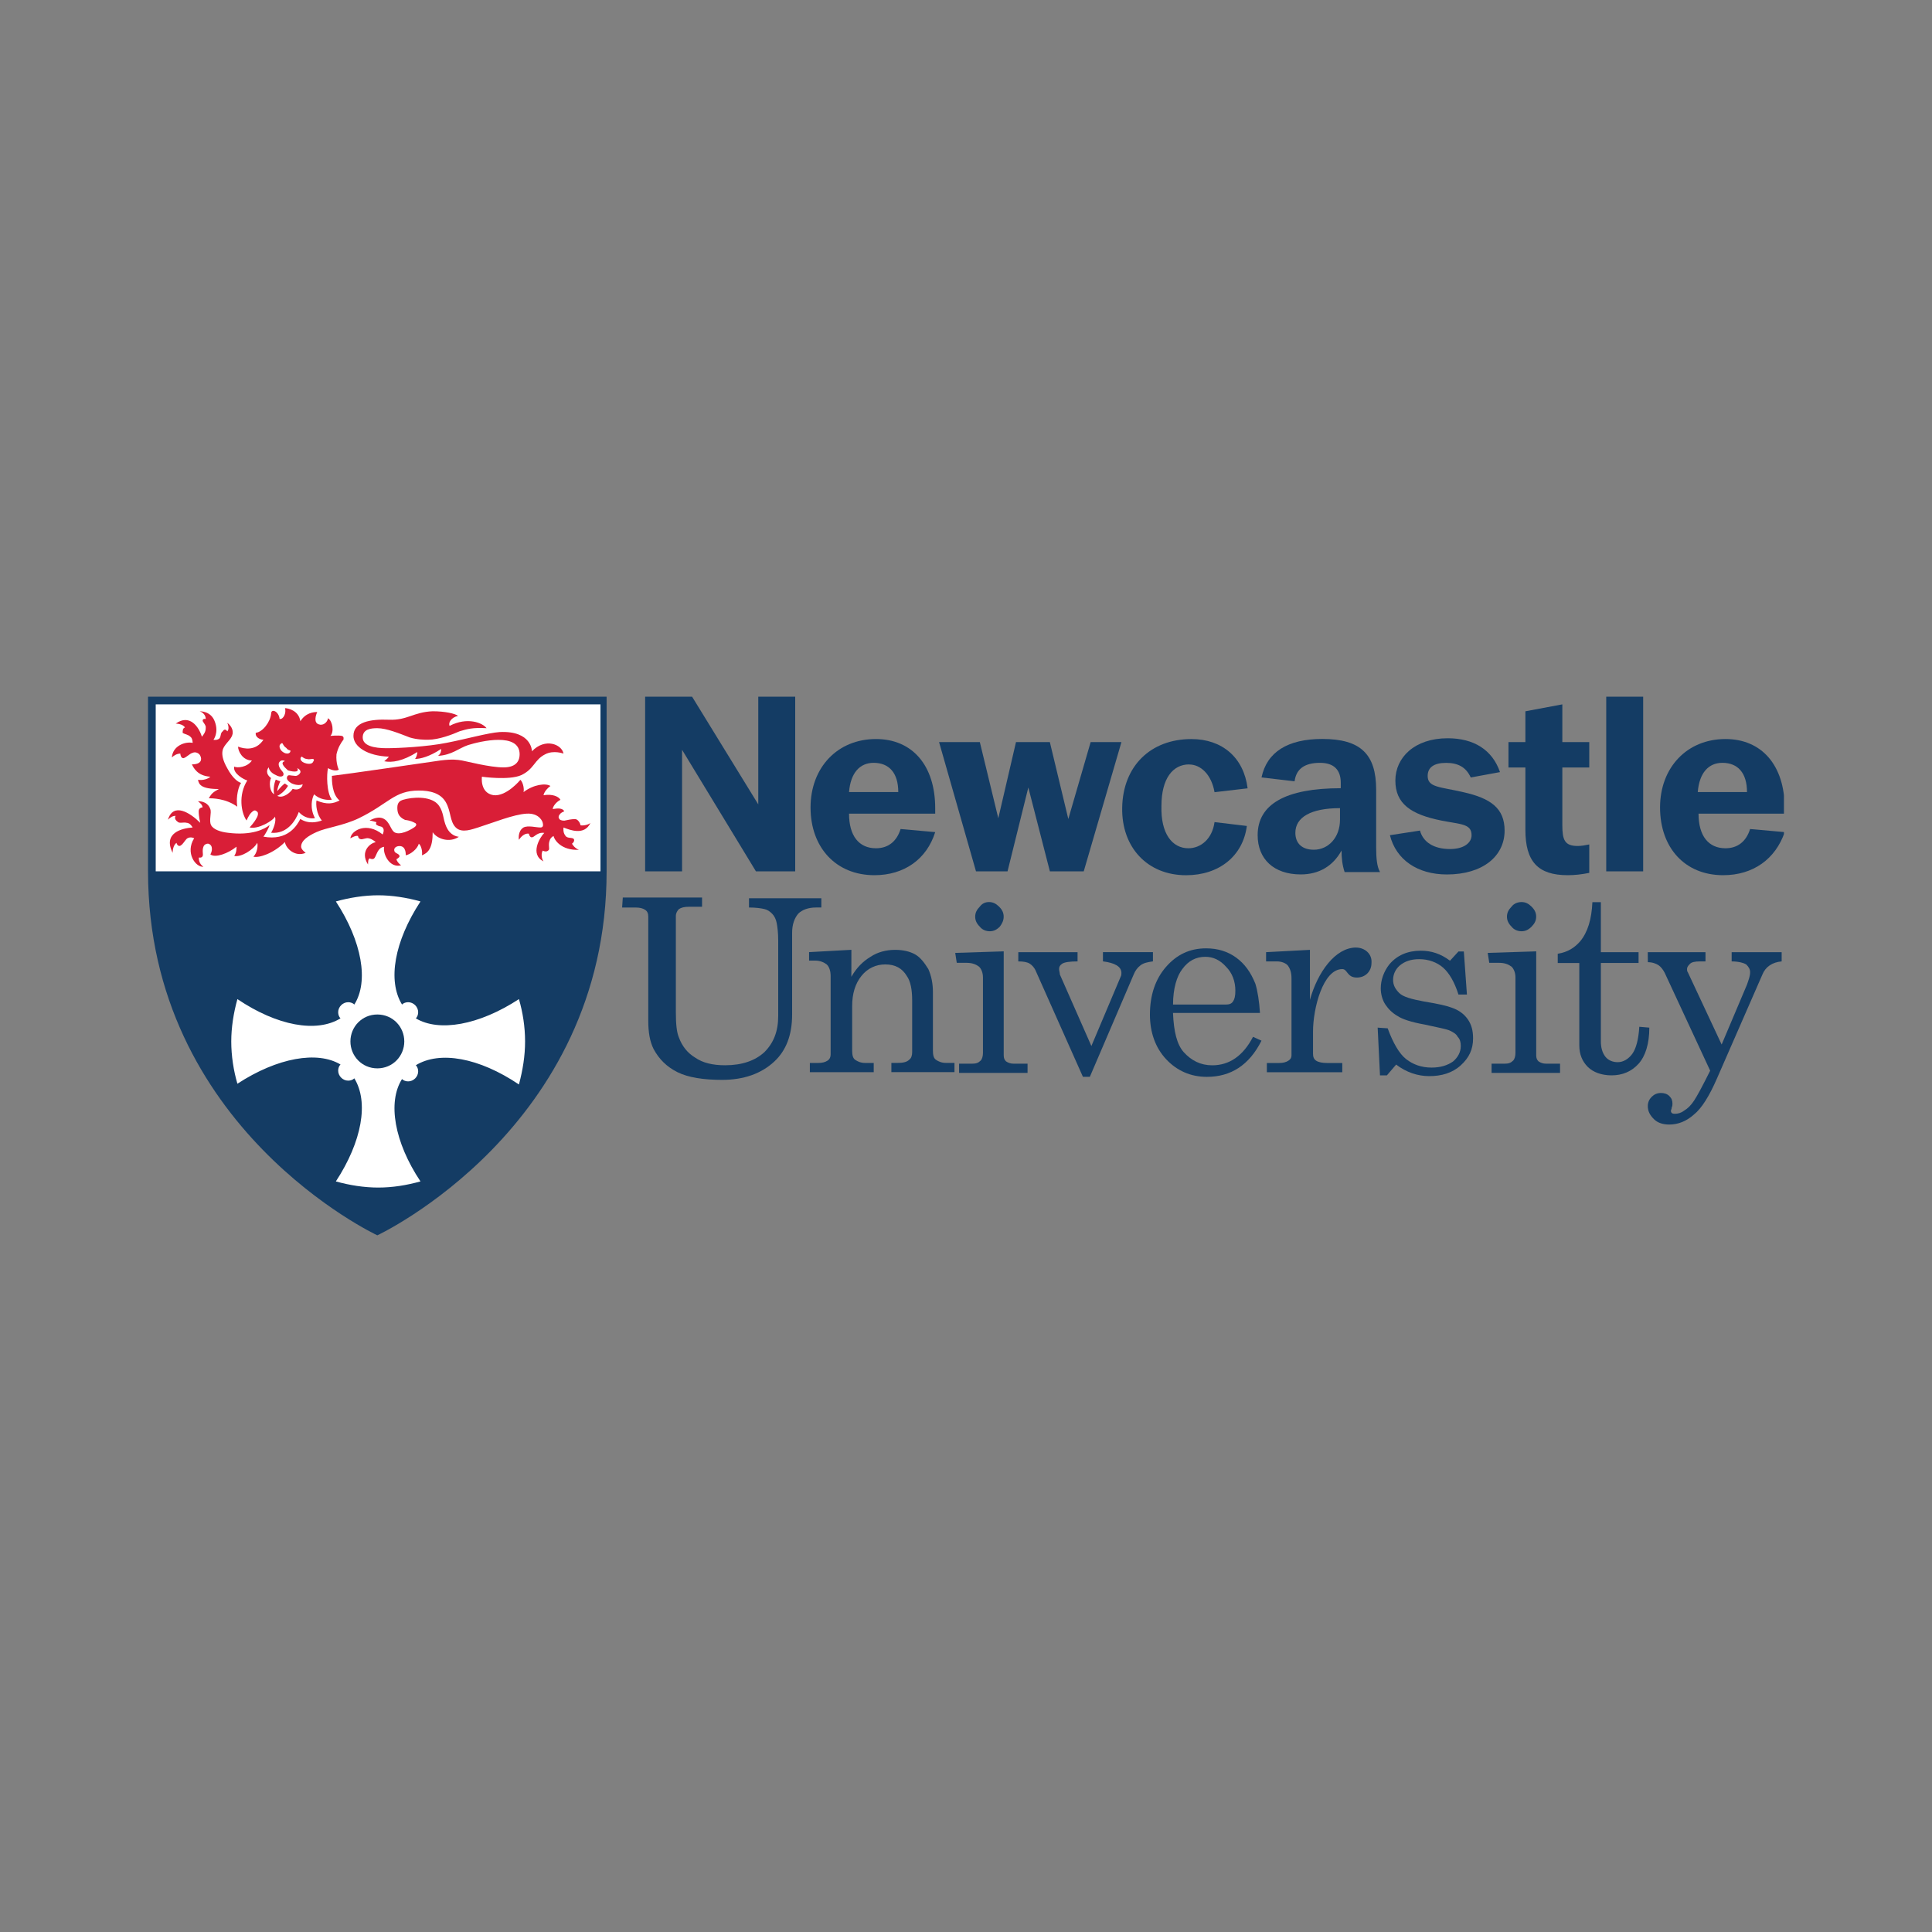 <svg xmlns="http://www.w3.org/2000/svg" id="Layer_1" data-name="Layer 1" viewBox="0.0 0.0 500.0 500.0" width="150" height="150">
  <rect x="0.0" y="0.0" width="500.0" height="500.0" fill="#808080" stroke="none"/>
  <defs>
    <style>
      .cls-1, .cls-2, .cls-3, .cls-4, .cls-5, .cls-6, .cls-7, .cls-8, .cls-9, .cls-10, .cls-11, .cls-12, .cls-13, .cls-14, .cls-15, .cls-16, .cls-17, .cls-18, .cls-19, .cls-20, .cls-21, .cls-22, .cls-23, .cls-24, .cls-25, .cls-26, .cls-27, .cls-28 {
        fill: none;
      }

      .cls-2 {
        clip-path: url(#clippath-8);
      }

      .cls-3 {
        clip-path: url(#clippath-7);
      }

      .cls-4 {
        clip-path: url(#clippath-6);
      }

      .cls-5 {
        clip-path: url(#clippath-9);
      }

      .cls-6 {
        clip-path: url(#clippath-5);
      }

      .cls-7 {
        clip-path: url(#clippath-3);
      }

      .cls-8 {
        clip-path: url(#clippath-4);
      }

      .cls-9 {
        clip-path: url(#clippath-2);
      }

      .cls-10 {
        clip-path: url(#clippath-1);
      }

      .cls-29 {
        fill: #fff;
      }

      .cls-30 {
        fill: #d91e37;
      }

      .cls-31 {
        fill: #143c64;
      }

      .cls-11 {
        clip-path: url(#clippath-13);
      }

      .cls-12 {
        clip-path: url(#clippath-14);
      }

      .cls-13 {
        clip-path: url(#clippath-12);
      }

      .cls-14 {
        clip-path: url(#clippath-11);
      }

      .cls-15 {
        clip-path: url(#clippath-18);
      }

      .cls-16 {
        clip-path: url(#clippath-19);
      }

      .cls-17 {
        clip-path: url(#clippath-17);
      }

      .cls-18 {
        clip-path: url(#clippath-16);
      }

      .cls-19 {
        clip-path: url(#clippath-10);
      }

      .cls-20 {
        clip-path: url(#clippath-15);
      }

      .cls-21 {
        clip-path: url(#clippath-25);
      }

      .cls-22 {
        clip-path: url(#clippath-22);
      }

      .cls-23 {
        clip-path: url(#clippath-23);
      }

      .cls-24 {
        clip-path: url(#clippath-24);
      }

      .cls-25 {
        clip-path: url(#clippath-21);
      }

      .cls-26 {
        clip-path: url(#clippath-20);
      }

      .cls-27 {
        clip-path: url(#clippath-26);
      }

      .cls-28 {
        clip-path: url(#clippath);
      }
    </style>
    <clipPath id="clippath">
      <rect class="cls-1" x="38.31" y="180.3" width="423.37" height="139.4" />
    </clipPath>
    <clipPath id="clippath-1">
      <rect class="cls-1" x="38.31" y="180.3" width="423.37" height="139.4" />
    </clipPath>
    <clipPath id="clippath-2">
      <rect class="cls-1" x="38.31" y="180.3" width="423.37" height="139.4" />
    </clipPath>
    <clipPath id="clippath-3">
      <rect class="cls-1" x="38.31" y="180.3" width="423.37" height="139.4" />
    </clipPath>
    <clipPath id="clippath-4">
      <rect class="cls-1" x="38.31" y="180.3" width="423.37" height="139.4" />
    </clipPath>
    <clipPath id="clippath-5">
      <rect class="cls-1" x="38.31" y="180.3" width="423.37" height="139.4" />
    </clipPath>
    <clipPath id="clippath-6">
      <rect class="cls-1" x="38.31" y="180.3" width="423.37" height="139.4" />
    </clipPath>
    <clipPath id="clippath-7">
      <rect class="cls-1" x="38.31" y="180.3" width="423.37" height="139.4" />
    </clipPath>
    <clipPath id="clippath-8">
      <rect class="cls-1" x="38.31" y="180.3" width="423.37" height="139.4" />
    </clipPath>
    <clipPath id="clippath-9">
      <rect class="cls-1" x="38.31" y="180.3" width="423.37" height="139.4" />
    </clipPath>
    <clipPath id="clippath-10">
      <rect class="cls-1" x="38.31" y="180.3" width="423.37" height="139.4" />
    </clipPath>
    <clipPath id="clippath-11">
      <rect class="cls-1" x="38.31" y="180.3" width="423.37" height="139.4" />
    </clipPath>
    <clipPath id="clippath-12">
      <rect class="cls-1" x="38.31" y="180.3" width="423.37" height="139.4" />
    </clipPath>
    <clipPath id="clippath-13">
      <rect class="cls-1" x="38.31" y="180.3" width="423.37" height="139.4" />
    </clipPath>
    <clipPath id="clippath-14">
      <rect class="cls-1" x="38.31" y="180.3" width="423.37" height="139.4" />
    </clipPath>
    <clipPath id="clippath-15">
      <rect class="cls-1" x="38.31" y="180.3" width="423.37" height="139.4" />
    </clipPath>
    <clipPath id="clippath-16">
      <rect class="cls-1" x="38.31" y="180.3" width="423.37" height="139.4" />
    </clipPath>
    <clipPath id="clippath-17">
      <rect class="cls-1" x="38.31" y="180.3" width="423.37" height="139.4" />
    </clipPath>
    <clipPath id="clippath-18">
      <rect class="cls-1" x="38.31" y="180.3" width="423.37" height="139.4" />
    </clipPath>
    <clipPath id="clippath-19">
      <rect class="cls-1" x="38.31" y="180.3" width="423.37" height="139.4" />
    </clipPath>
    <clipPath id="clippath-20">
      <rect class="cls-1" x="38.31" y="180.3" width="423.37" height="139.4" />
    </clipPath>
    <clipPath id="clippath-21">
      <rect class="cls-1" x="38.31" y="180.3" width="423.37" height="139.4" />
    </clipPath>
    <clipPath id="clippath-22">
      <rect class="cls-1" x="38.31" y="180.3" width="423.37" height="139.4" />
    </clipPath>
    <clipPath id="clippath-23">
      <rect class="cls-1" x="38.31" y="180.3" width="423.37" height="139.4" />
    </clipPath>
    <clipPath id="clippath-24">
      <rect class="cls-1" x="38.31" y="180.3" width="423.37" height="139.4" />
    </clipPath>
    <clipPath id="clippath-25">
      <rect class="cls-1" x="38.31" y="180.3" width="423.37" height="139.4" />
    </clipPath>
    <clipPath id="clippath-26">
      <rect class="cls-1" x="38.31" y="180.3" width="423.37" height="139.4" />
    </clipPath>
  </defs>
  <g class="cls-28">
    <path class="cls-31" d="m226.3,226.5c-9.96,0-16.53-7.17-16.53-17.52s6.97-17.72,16.93-17.72c9.36,0,15.33,6.77,15.33,17.92v1.39h-22.3c0,5.78,2.59,8.96,6.97,8.96,3.19,0,5.38-1.79,6.37-4.98l8.96.8c-2.19,6.97-7.97,11.15-15.73,11.15m6.17-21.51c0-4.98-2.39-7.57-6.37-7.57-3.58,0-5.97,2.59-6.37,7.57h12.75,0Z" />
  </g>
  <g class="cls-10">
    <path class="cls-31" d="m445.95,226.5c-9.96,0-16.33-7.17-16.33-17.52s6.97-17.72,16.93-17.72c9.36,0,15.33,6.77,15.33,17.92v1.39h-22.3c0,5.78,2.59,8.96,6.97,8.96,3.19,0,5.38-1.79,6.37-4.98l8.96.8c-2.39,6.97-8.16,11.15-15.93,11.15m6.17-21.51c0-4.98-2.39-7.57-6.37-7.57-3.58,0-5.97,2.59-6.37,7.57h12.75Z" />
  </g>
  <g class="cls-9">
    <path class="cls-31" d="m243.03,192.05h10.55l4.78,19.71,4.58-19.71h8.76l4.78,19.91,5.78-19.91h7.97l-9.76,33.46h-8.76l-5.58-21.71-5.38,21.71h-8.16" />
  </g>
  <g class="cls-7">
    <path class="cls-31" d="m307.75,197.83c-4.18,0-7.17,3.58-7.17,10.75-.2,7.17,2.79,10.95,6.97,10.95,3.19,0,6.17-2.39,6.77-6.77l8.36,1c-1,7.77-7.17,12.75-15.73,12.75-9.96,0-16.73-7.17-16.53-17.52.2-10.75,7.37-17.72,17.92-17.72,7.97,0,13.54,4.78,14.54,12.75l-8.56,1c-.8-4.58-3.58-7.17-6.57-7.17" />
  </g>
  <g class="cls-8">
    <path class="cls-31" d="m347.18,220.13c-2.19,3.98-5.78,6.17-10.55,6.17-6.97,0-11.15-3.98-11.15-10.16,0-7.97,7.17-12.15,21.51-12.15v-1.39c0-3.39-1.79-5.18-5.38-5.18-3.98,0-6.17,1.59-6.57,4.78l-8.56-1c1.39-6.57,6.77-9.96,15.73-9.96,9.96,0,13.94,3.98,13.94,13.14v14.94c0,2.79.2,4.98,1,6.37h-9.16c-.6-1.79-.8-3.58-.8-5.58m-11.95-4.58c0,2.79,1.79,4.38,4.78,4.38,3.78,0,6.77-3.19,6.77-7.77v-2.99c-7.57,0-11.55,2.39-11.55,6.37h0Z" />
  </g>
  <g class="cls-6">
    <path class="cls-31" d="m367.49,214.95c.8,2.99,3.58,4.78,7.77,4.78,3.58,0,5.58-1.59,5.58-3.58,0-2.99-2.79-2.79-7.77-3.78-7.97-1.59-11.95-4.38-11.95-10.36s4.98-10.95,13.54-10.95c6.77,0,11.55,2.99,13.54,8.76l-7.57,1.39c-1.19-2.59-3.19-3.78-6.37-3.78s-4.78,1.19-4.78,3.39c0,2.99,3.19,2.79,9.16,4.18,7.17,1.59,10.75,4.18,10.75,9.96,0,6.57-5.58,11.35-14.94,11.35-7.57,0-13.14-3.78-14.74-10.16" />
  </g>
  <g class="cls-4">
    <path class="cls-31" d="m415.69,180.3h9.56v45.21h-9.56v-45.21Z" />
  </g>
  <g class="cls-3">
    <path class="cls-31" d="m220.33,252.79c1.39-2.39,2.99-3.98,4.98-5.18,1.79-1.19,3.98-1.79,6.37-1.79,1.99,0,3.78.4,5.18,1.19,1.39.8,2.39,2.19,3.39,3.78.8,1.79,1.19,3.78,1.19,5.97v15.13c0,1.19.2,1.99.8,2.39s1.39.8,2.59.8h2.19v2.39h-16.33v-2.39h1.59c1.39,0,2.39-.2,2.99-.8.6-.4.8-1.19.8-1.99v-13.34c0-2.79-.4-4.98-1.39-6.37-1.19-1.99-2.99-2.99-5.58-2.99-2.39,0-4.58,1-6.17,2.99-1.59,1.99-2.39,4.58-2.39,7.77v11.55c0,1.19.2,1.99.8,2.39s1.39.8,2.59.8h2.19v2.39h-16.53v-2.39h2.19c1,0,1.79-.2,2.39-.6.6-.4.8-1,.8-1.59v-20.31c0-1.39-.4-2.39-1-2.99-.8-.6-1.79-1-2.99-1h-1.59v-2.19l10.95-.6" />
  </g>
  <g class="cls-2">
    <path class="cls-31" d="m247.21,246.61l12.55-.4v26.88c0,.8.2,1.19.6,1.59.6.4,1.19.6,1.99.6h3.58v2.39h-17.72v-2.39h3.39c1,0,1.59-.2,2.19-.8.4-.4.6-1.19.6-1.99v-19.52c0-1.19-.4-2.19-1-2.79-.8-.6-1.79-1-3.19-1h-2.59m8.36-15.73c1,0,1.79.4,2.59,1.19s1.19,1.59,1.19,2.59-.4,1.79-1,2.59c-.8.8-1.59,1.19-2.59,1.19s-1.99-.4-2.59-1.19c-.8-.8-1.19-1.59-1.19-2.59s.4-1.79,1.19-2.59c.6-.8,1.39-1.19,2.39-1.19h0Z" />
  </g>
  <g class="cls-5">
    <path class="cls-31" d="m385.02,246.61l12.55-.4v26.88c0,.8.2,1.19.6,1.59.6.4,1.19.6,1.99.6h3.58v2.39h-17.72v-2.39h3.39c1,0,1.59-.2,2.19-.8.4-.4.6-1.19.6-1.99v-19.52c0-1.19-.4-2.19-1-2.79-.8-.6-1.79-1-3.19-1h-2.59m8.36-15.73c1,0,1.79.4,2.59,1.19.8.8,1.19,1.59,1.19,2.59s-.4,1.79-1.19,2.59c-.8.8-1.59,1.19-2.59,1.19s-1.99-.4-2.59-1.19c-.8-.8-1.19-1.59-1.19-2.59s.4-1.79,1.19-2.59c.6-.8,1.59-1.19,2.59-1.19Z" />
  </g>
  <g class="cls-19">
    <path class="cls-31" d="m263.54,246.42h15.33v2.39c-1.99,0-3.39.2-3.98.6s-.8.8-.8,1.39c0,.4.2,1,.2,1.39l8.16,18.52,7.57-17.92c.2-.4.2-.6.2-1,0-1.59-1.59-2.59-4.78-2.99v-2.39h12.94v2.39c-1.39.2-2.39.4-3.19,1-.8.6-1.39,1.39-1.79,2.39l-11.35,26.49h-1.79l-12.15-27.28c-.4-1-1-1.59-1.59-1.99s-1.59-.6-2.99-.6" />
  </g>
  <g class="cls-14">
    <path class="cls-31" d="m326.07,262.15h-22.5c.2,4.78,1,8.16,2.79,10.16,1.99,2.19,4.38,3.39,7.37,3.39,4.38,0,7.97-2.39,10.55-7.37l2.19,1c-3.19,6.37-7.97,9.36-14.14,9.36-4.18,0-7.77-1.59-10.55-4.58-2.79-2.99-4.18-6.97-4.18-11.55,0-4.98,1.39-9.16,4.18-12.35,2.79-3.19,6.17-4.78,10.36-4.78,2.99,0,5.58.8,7.77,2.39,2.19,1.59,3.78,3.78,4.98,6.77.6,1.99,1,4.58,1.19,7.57m-22.5-2.19h13.74c.8,0,1.39-.2,1.79-.8.4-.6.6-1.39.6-2.79,0-2.39-.8-4.58-2.39-6.17-1.59-1.79-3.39-2.59-5.38-2.59-2.39,0-4.38,1-5.97,3.19-1.39,1.79-2.39,4.98-2.39,9.16h0Z" />
  </g>
  <g class="cls-13">
    <path class="cls-31" d="m359.13,266.13c1.39,3.78,2.99,6.57,4.78,7.97s3.98,2.19,6.57,2.19c2.39,0,4.18-.6,5.58-1.59,1.19-1,1.99-2.39,1.99-3.98,0-1-.2-1.79-.8-2.39-.4-.8-1.19-1.19-1.99-1.59s-2.99-.8-6.57-1.59c-3.39-.6-5.78-1.39-6.97-2.19-1.39-.8-2.39-1.79-3.19-2.99-.8-1.19-1.19-2.79-1.19-4.18,0-2.19.8-4.38,2.19-6.17,1.99-2.39,4.78-3.58,8.16-3.58,2.79,0,5.18.8,7.57,2.59l2.19-2.39h1.39l.8,11.15h-2.19c-1-3.19-2.39-5.58-3.98-6.97s-3.78-2.19-6.17-2.19c-2.19,0-3.78.6-4.98,1.59s-1.79,2.39-1.79,3.78.6,2.39,1.59,3.39,3.19,1.59,6.37,2.19c3.78.6,6.17,1.19,7.17,1.59,1.79.6,3.19,1.59,4.18,2.99s1.39,2.99,1.39,4.98c0,2.79-1,4.98-3.19,6.97s-4.98,2.79-8.16,2.79c-2.99,0-5.97-1-8.56-2.99l-2.39,2.79h-1.79l-.6-12.35" />
  </g>
  <g class="cls-11">
    <path class="cls-31" d="m426.44,246.42h14.94v2.39h-1.39c-1.39,0-2.19.2-2.59.6s-.8.8-.8,1.39c0,.2,0,.6.2.8l8.76,18.72,6.57-15.53c.4-1.19.8-2.19.8-3.19,0-.8-.4-1.39-1-1.99-.6-.4-1.99-.8-3.78-.8v-2.39h12.94v2.39c-2.39.2-4.18,1.39-4.98,3.39l-11.75,26.88c-1.99,4.58-3.98,7.77-5.97,9.36-1.99,1.79-4.18,2.59-6.37,2.59-1.59,0-2.99-.4-3.98-1.39s-1.59-1.99-1.59-3.39c0-1,.4-1.79,1-2.39s1.39-1,2.39-1c.8,0,1.59.2,2.19.8.6.6.8,1.19.8,1.99,0,.2,0,.6-.2,1,0,.4-.2.6-.2.8,0,.6.4.8,1,.8.8,0,1.59-.2,2.39-.8,1-.6,1.79-1.39,2.59-2.59.8-1.19,2.19-3.78,4.18-7.77l-11.75-25.29c-.4-.8-1-1.59-1.59-1.99s-1.59-.8-2.79-.8" />
  </g>
  <g class="cls-12">
    <path class="cls-31" d="m166.96,180.3h12.15l17.13,27.88v-27.88h9.56v45.21h-10.16l-19.12-31.46v31.46h-9.56" />
  </g>
  <g class="cls-20">
    <path class="cls-31" d="m161.18,232.28h20.51v2.39h-3.39c-1.19,0-1.99.2-2.59.6-.4.4-.8,1-.8,1.79v24.89c0,2.99.2,5.18.8,6.57.8,2.19,2.19,3.98,4.18,5.18,1.99,1.39,4.58,1.99,7.77,1.99,4.38,0,7.77-1.19,10.16-3.39,2.39-2.39,3.58-5.38,3.58-9.36v-19.52c0-1.99-.2-3.58-.4-4.58s-.6-1.79-1.19-2.39c-.6-.6-1.19-1-1.99-1.19s-2.19-.4-3.98-.4v-2.39h18.72v2.39h-1.39c-1.99,0-3.58.6-4.58,1.59-1,1.19-1.59,2.79-1.59,4.98v21.11c0,5.38-1.59,9.36-4.58,12.15-3.39,3.19-7.97,4.78-13.54,4.78-4.78,0-8.76-.6-11.55-1.99-2.79-1.39-4.78-3.39-6.17-5.97-1-1.99-1.39-4.38-1.39-7.37v-26.88c0-.8-.2-1.39-.8-1.79-.6-.4-1.39-.6-2.39-.6h-3.58" />
  </g>
  <g class="cls-18">
    <path class="cls-31" d="m411.3,218.54c-1,.2-1.99.4-2.99.4-3.39,0-3.98-1.59-3.98-5.38v-14.94h6.97v-6.57h-6.97v-9.76l-9.56,1.79v7.97h-4.38v6.57h4.38v16.13c0,8.16,3.19,11.75,10.95,11.75,1.79,0,3.58-.2,5.58-.6" />
  </g>
  <g class="cls-17">
    <path class="cls-31" d="m424.25,265.73c-.2,3.19-.8,5.58-1.79,6.97s-2.39,2.19-3.78,2.19c-1.19,0-2.39-.4-3.19-1.39-.8-1-1.19-2.39-1.19-3.98v-20.31h9.76v-2.79h-9.76v-12.94h-2.19c-.2,4.38-1.19,7.77-3.19,10.16-1.39,1.59-3.19,2.79-5.78,3.19v2.39h5.58v21.31c0,2.39.8,4.18,2.19,5.58,1.39,1.39,3.58,2.19,6.17,2.19,2.79,0,5.18-1,6.97-2.99s2.79-5.18,2.79-9.36" />
  </g>
  <g class="cls-15">
    <path class="cls-31" d="m350.96,245.22c-5.38,0-9.96,6.37-11.95,13.54v-12.94l-11.35.6v2.39h2.79c1.19,0,2.19.4,2.79,1,.6.8,1,1.79,1,3.39v19.91c0,.6-.2,1-.8,1.39-.6.4-1.39.6-2.39.6h-3.19v2.39h19.52v-2.39h-3.98c-1.19,0-2.19-.2-2.79-.6-.6-.4-.8-1-.8-1.79v-5.78c0-5.97,2.59-16.13,7.57-16.13,1.39,0,1.19,2.19,3.78,2.19,2.19,0,3.78-1.59,3.78-3.78.2-2.39-1.79-3.98-3.98-3.98" />
  </g>
  <g class="cls-16">
    <path class="cls-31" d="m38.31,180.3v45.21c0,66.51,59.34,94.19,59.34,94.19,0,0,59.34-27.68,59.34-94.19v-45.21" />
  </g>
  <g class="cls-26">
    <path class="cls-29" d="m40.3,182.29h115.1v43.21H40.3v-43.21Z" />
  </g>
  <g class="cls-25">
    <path class="cls-29" d="m135.89,269.52c0-3.78-.6-7.57-1.59-10.95-10.36,6.77-20.71,8.56-26.68,4.98.4-.4.6-1,.6-1.59,0-1.39-1.19-2.59-2.59-2.59-.6,0-1.19.2-1.59.6-3.78-6.17-1.99-16.33,4.78-26.68-3.58-1-7.37-1.59-10.95-1.59s-7.37.6-10.95,1.59c6.77,10.36,8.56,20.71,4.78,26.68-.4-.4-1-.6-1.59-.6-1.39,0-2.59,1.19-2.59,2.59,0,.6.2,1.19.6,1.59-6.17,3.78-16.33,1.99-26.68-4.98-1,3.58-1.59,7.37-1.59,10.95,0,3.78.6,7.57,1.59,10.95,10.36-6.77,20.71-8.56,26.68-4.98-.4.4-.6,1-.6,1.59,0,1.39,1.19,2.59,2.59,2.59.6,0,1.19-.2,1.59-.6,3.78,6.17,1.99,16.33-4.78,26.68,3.58,1,7.37,1.59,10.95,1.59,3.78,0,7.37-.6,10.95-1.59-6.77-10.16-8.56-20.51-4.78-26.49.4.4,1,.6,1.59.6,1.39,0,2.59-1.19,2.59-2.59,0-.6-.2-1.19-.6-1.59,6.17-3.78,16.33-1.99,26.68,4.98,1-3.78,1.59-7.37,1.59-11.15" />
  </g>
  <g class="cls-22">
    <path class="cls-31" d="m104.63,269.52c0,3.78-2.99,6.97-6.97,6.97s-6.97-3.19-6.97-6.97,2.99-6.97,6.97-6.97,6.97,3.19,6.97,6.97" />
  </g>
  <g class="cls-23">
    <path class="cls-30" d="m61.41,208.78c-2.99-2.19-6.57-2.19-7.37-2.19.8-1.39,1.19-1.59,2.59-2.39-4.58,0-5.18-1.19-5.38-2.39,1.19.2,2.59-.2,3.19-.8-3.39-.2-4.38-2.39-4.78-3.19,2.59,0,2.59-1.39,2.19-2.19-.2-.6-1.19-1.19-1.99-.8-.8.2-1.59,1.19-2.39,1.39-.6,0-.8-.8-.8-1.19-.8,0-1.59.4-2.19,1,.2-2.99,3.39-4.18,5.38-3.78,0,0,0-1.19-.6-1.59-.6-.6-1.39-.6-1.99-1,0-.6,0-1.19.6-1.39-.6-1-2.39-1-2.39-1,3.58-2.59,5.97.8,6.77,3.39,1-1.19,1-1.79,1-2.59-.2-.8-.8-1.19-.8-1.59,0-.6.8-.4.8-.4,0-1-.8-1.79-1.59-1.99,0,0,2.99-.2,3.98,2.79,1,2.79-.4,4.58-.4,4.58,0,0,1,.2,1.59-.4.4-.6.2-1.39.8-1.79.6-1,1.19,0,1.19,0,.6-.6.2-1.79,0-2.19,0,0,1.59,1,1.39,2.79-.2,1.19-1.39,2.19-1.79,2.79s-1.99,1.99.4,6.17c1.39,2.59,2.79,3.58,3.58,3.78-.6.8-1.39,3.39-1,6.17" />
  </g>
  <g class="cls-24">
    <path class="cls-30" d="m49.86,214.15c-2.79.2-7.77,1.39-5.18,6.57,0-1.19.4-2.19,1-2.59.2.8.8,1,1.19.6.4-.2,1-1.19,1.39-1.59.4-.4,1.19-.6,1.99-.2-2.39,3.78.4,7.57,2.39,7.37-1.19-.8-1.19-1.99-1.19-2.39,0,0,.8.2,1-.4.2-.4-.2-1.39.2-2.39.2-.6.8-.8,1.19-.8.8.2,1,.8,1,1.39,0,.8-.4,1.39-.4,1.39,1.19,1,4.58-.2,6.77-1.99,0,.6,0,1.59-.6,2.39,1.79.4,4.98-1.59,5.97-3.39.2.8,0,2.59-1,3.58,1.39.4,5.18-.8,8.16-3.78.2,1.59,2.59,3.98,5.38,2.79,0,0-1.19-.8-1.19-1.59,0-1.59,1.79-2.79,3.98-3.78,2.59-1.19,6.77-1.59,10.95-3.58,7.77-3.78,9.16-7.17,15.53-7.17,2.79,0,5.58.6,6.97,2.99s1,4.98,2.59,6.57,4.38.4,5.78,0c3.78-1.19,9.16-3.39,12.55-3.58,3.39-.2,4.18,2.19,4.18,2.39.2.8,0,1.19-.6,1.19-1.19,0-3.19-.6-4.38,0-1.59,1-1.19,3.19-1.19,3.19.4-.6,1.39-1.79,2.59-1.59,0,0,.2,1.39,1.19.8.6-.4,1.39-1.19,2.79-1-1.19,1.19-3.78,5.58-.2,7.37-.6-.8-.6-2.19-.2-2.79,0,0,1,.6,1.59-.2.2-.4-.2-1.39.2-2.39.2-.8,1-1.19,1-1.19.2,1,1.99,3.78,6.57,3.58-1-.4-1.59-1.19-1.79-1.59.6-.4.8-1.19.2-1.39-.6-.2-1.59,0-1.99-.8-.6-.8-.4-1.99-.4-1.99,1.59.6,5.38,2.19,6.97-1.19-.4.4-1.79.8-2.59.6,0-.4-.6-1.59-1.39-1.59-1,0-1.79.2-2.79.4-.8,0-1.19-.2-1.39-.6-.2-.4,0-.8.2-1,.4-.6,1.19-.8,1.19-.8-.6-1.19-2.59-.6-2.99-.6,0-.6.8-1.79,1.99-2.39-.4-.8-1.99-1.59-4.38-1.19.2-1,1.19-1.99,1.79-2.39-1.19-.8-4.38-.4-6.97,1.59.2-.6,0-2.39-.8-3.19,0,0-3.58,4.38-6.97,3.98-3.58-.6-2.99-4.78-2.99-4.78,0,0,6.97,1,10.16-.4,3.39-1.59,3.39-3.98,6.17-5.38,2.19-1.19,4.78-.2,4.78-.2-.4-2.39-4.78-4.18-8.16-.6,0,0,0-5.38-8.36-4.98-2.99.2-8.56,1.79-13.74,2.79-4.98,1-12.35,1.39-15.53,1.39s-6.17-.6-6.17-2.79,2.19-2.39,3.78-2.39c2.39,0,5.78,1.39,8.36,2.39,1.99.6,3.78.6,4.78.6,2.79,0,6.37-1.39,8.16-2.19,1.99-.6,3.39-1,6.97-.8-1-1.39-4.98-2.99-9.56-.6-.4-.8.4-2.19,2.19-2.59-.8-.6-3.39-1.19-6.57-1.19-4.98.2-6.57,2.39-11.35,2.19-4.78-.2-9.16.6-9.16,4.18,0,2.79,3.58,5.18,9.16,5.38-.2.4-1,1-1.19,1.19,1.99.4,4.78,0,8.56-2.39,0,.4-.2,1.39-.6,1.79,1.39,0,3.78-.6,6.77-2.59,0,.4,0,1.19-.8,1.79,3.58-.2,5.38-1.99,7.77-2.79,3.19-1,13.34-3.39,13.34,2.39,0,1.39-.6,3.39-4.18,3.39s-9.56-1.59-10.75-1.79c-1.19-.2-2.39-.4-5.58,0-2.79.4-24.49,3.58-28.08,3.98,0,1.19,0,4.78,1.99,6.37-1.59.8-3.19,1.19-5.97,0-.2,1,0,3.58,1.39,5.18-1.19.4-3.39,1-5.58-.4-.8,1.59-3.19,5.78-9.56,4.58.4-.4,1.59-2.59,1.59-2.99-1.19,1-4.58,2.79-10.75,1.99-1.79-.2-3.78-.8-4.38-1.99s.2-3.19-.2-4.18c-.8-2.19-3.19-1.99-3.19-1.99.2.2,1.19.8,1.19,1.59,0,0-1,0-1,1,0,1.39.4,2.99.4,2.99-2.59-2.59-6.97-5.38-8.36-.8.6-.6,1.19-1,1.99-1,0,0-.6.8.6,1.59.4.4,1.59,0,2.19.2,1,0,1.59,1.19,1.59,1.19" />
  </g>
  <g class="cls-21">
    <path class="cls-30" d="m107.41,212.96c.6.4.2.8,0,1s-3.19,2.19-4.98,1.59c-1.39-.4-1.39-2.99-3.39-3.78-1.59-.6-3.39.6-3.39.6.6,0,1.59.4,1.79.4,0,0-.4.6.2.8.6.4,1,.2,1.39.6.6.6,0,1.79,0,1.79-4.18-3.39-8.16-1-8.36,1,.4-.2,1.39-.8,1.99-.6,0,0,0,.6.6.8s1.39-.4,2.19-.2c1,.2,1.79,1,1.79,1-1.39.2-4.18,2.39-1.99,5.78,0-.6,0-1.39.4-1.59,0,0,.8.4,1.19,0s.6-1.39,1.19-2.19c.6-.8,1.39-.8,1.39-.8-.4,1.79,1.39,5.58,4.38,4.78-.6-.4-1.19-1.19-1.19-1.59,0,0,.8-.4.8-.8-.2-.8-1.39-.6-1.39-1.59,0-.6.6-1,1.39-1,1.79,0,1.59,2.39,1.59,2.39,1.19-.2,2.99-1.59,3.39-2.99.6.4,1,1.99.8,2.99,1.59-.6,2.79-1.79,2.79-5.97,1.19,1.79,4.38,2.79,6.77,1.19-2.99-.4-3.58-3.58-3.78-4.18-.2-.6-.4-2.99-1.79-4.38-1.99-1.99-6.37-1.79-8.96-1-.6.2-1.39.6-1.39,1.99,0,1.19.2,2.39,1.99,3.19,1.59.2,2.19.6,2.59.8" />
  </g>
  <g class="cls-27">
    <path class="cls-30" d="m88.89,191.45c0-.2.2-.8-.4-1-1-.2-2.99,0-2.99,0,1-1,.6-3.78-.6-4.58-.2,1.19-1.39,1.99-2.39,1.59-1.39-.4-.8-2.39-.4-3.19-1,0-2.99.2-4.38,2.39-.4-2.79-3.19-3.39-3.98-3.39.4,1.19-.4,2.99-1.39,2.79-.2-1.99-2.19-2.79-2.19-1.39-.2,2.19-2.19,4.78-3.98,4.98-.2,1.19,1.19,1.79,1.99,1.79-1.99,2.99-4.98,2.39-6.57,1.79,0,1.19,1.19,3.58,3.58,3.58-1.19,1.79-3.78,1.99-4.58,1.59-.4,1.79,2.59,3.39,3.39,3.58-2.39,3.78-1.59,8.36-.2,10.36,0,0,.6-1.39,1.19-1.99s1-.8,1.39-.4c.6.2.4,1.19,0,1.79-.6,1.19-1.79,2.39-1.79,2.39,2.19.6,6.17-1.79,6.57-2.79.4,1.19-.4,3.19-1,4.18,4.18.4,6.37-3.19,7.17-5.38,1.39,1.59,3.19,1.79,4.18,1.59-1.39-2.59-.8-5.18-.2-6.17,1.39,1.39,3.58,1.59,4.58,1.39-1.39-1.79-1.39-6.57-1-8.16,1,.6,2.19.8,2.79.4,0,0-.8-1.59-.6-3.98.4-1.79,1.19-2.99,1.79-3.78m-16.33,1.19c.2-.2.4-.4.6-.2.2.4.4.8,1,1.19.2.4.8.6,1,.6.2.6-.8,1.39-2.19.2-.6-.6-.8-1.39-.4-1.79h0Zm3.19,11.55c-.6,1-2.59,2.59-3.98,1.79.6-.2,1.99-1.19,2.79-2.59-.2-.2-.6-.4-.8-.6-.4.2-1.19,1-1.99,1.99,0-.6.4-1.79.8-2.59-.4,0-1-.4-1.19-.4-.6,1.39-.6,3.19-.4,3.78-1.19-.6-1.39-3.19-.8-4.18-1.59-1.19-1-2.39-.6-2.79,0,.4.4,1.39,1.79,1.99,1.39.8,1.99.2,1.99,0,.2-.6-.4-1-.8-1.59-.4-.6-.6-1.39-.2-1.79.4-.6,1.19-.4,1.39-.2-1.59.4.4,1.99.8,2.39.6.2,3.19.8,2.39-.6.4.2,1,.6.8,1.19-.2.4-.8,1-1.59.8-.8,0-1.59-.4-1.79.2-.2.4-.2,1,1.19,1.79,1.39.6,2.39.4,2.79.2,0,.6-.8,1.79-2.59,1.19h0Zm5.38-7.17c-.2.6-.8.8-1.79.6-1.79-.4-1.79-1.59-1.19-1.79.2.2.8.6,1.19.6.8.2,1,0,1.59,0,.4,0,.4.4.2.6Z" />
  </g>
</svg>